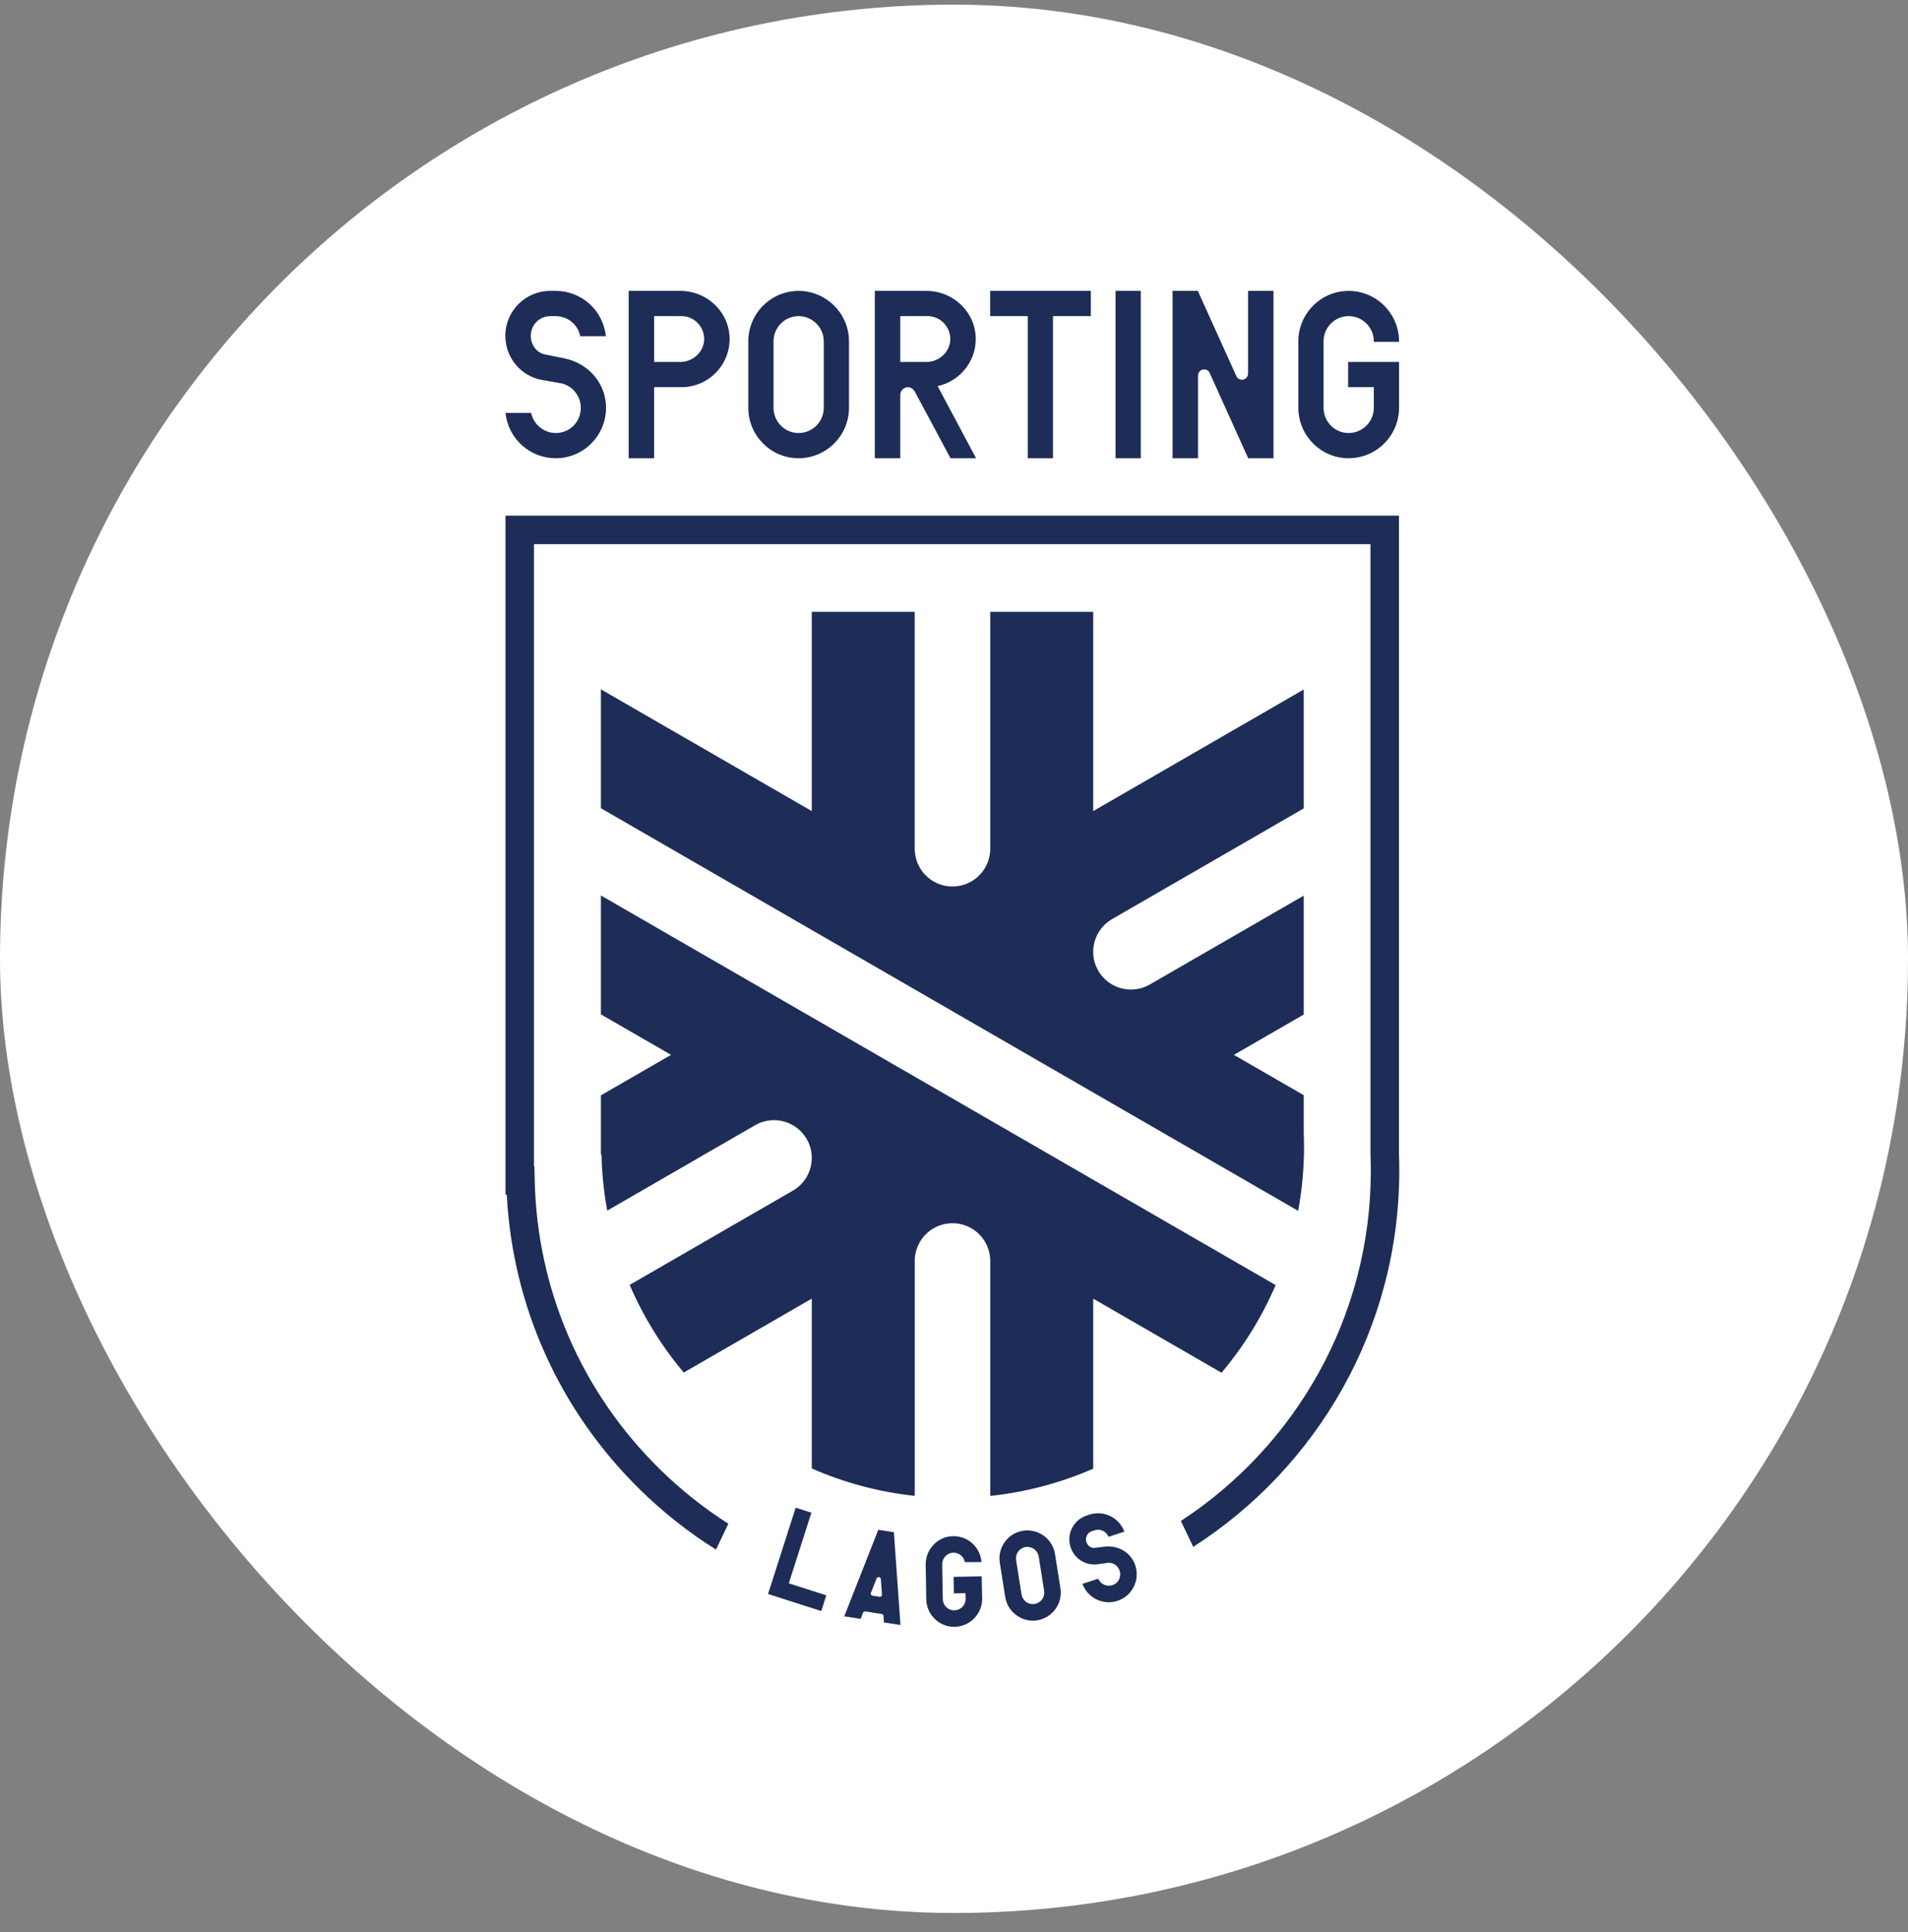 <svg width="80" height="81" viewBox="0 0 80 81" fill="none" xmlns="http://www.w3.org/2000/svg">
<rect x="0" y="0" width="80" height="81" fill="#808080" stroke="none"/>
<rect y="0.195" width="80" height="80" rx="40" fill="white"/>
<g clip-path="url(#clip0_9063_65078)">
<path d="M58.657 48.357V21.617H21.195V50.086H21.248C21.496 54.779 23.471 59.153 26.846 62.458C27.823 63.414 28.886 64.252 30.021 64.961L30.539 63.877C29.519 63.227 28.561 62.467 27.679 61.603C24.39 58.381 22.52 54.075 22.42 49.477L22.406 48.892H22.389V22.812H57.462V48.393C57.471 48.62 57.477 48.849 57.477 49.078C57.477 55.217 54.305 60.629 49.513 63.76L50.031 64.847C55.224 61.516 58.67 55.692 58.67 49.079C58.67 48.837 58.666 48.596 58.657 48.357Z" fill="#1D2D57"/>
<path d="M23.641 15.018L22.857 14.861C22.509 14.796 22.255 14.465 22.255 14.076C22.255 13.622 22.62 13.253 23.069 13.253H23.304C23.797 13.253 24.227 13.601 24.324 14.08L24.327 14.095H25.403L25.401 14.074C25.279 13.003 24.378 12.195 23.304 12.195H23.069C22.032 12.195 21.188 13.039 21.188 14.076C21.188 14.99 21.833 15.768 22.722 15.928L23.506 16.065C23.988 16.152 24.352 16.594 24.352 17.094C24.352 17.688 23.892 18.153 23.303 18.153C22.814 18.153 22.381 17.805 22.273 17.325L22.27 17.31H21.195L21.198 17.331C21.319 18.403 22.224 19.21 23.303 19.21C24.465 19.21 25.41 18.261 25.41 17.094C25.41 16.078 24.683 15.225 23.641 15.018Z" fill="#1D2D57"/>
<path d="M28.525 12.195H26.359V19.21H27.426V16.231H28.573C29.686 16.231 30.592 15.326 30.592 14.213C30.592 13.1 29.664 12.195 28.525 12.195ZM29.525 14.214C29.525 14.734 29.067 15.174 28.525 15.174H27.427V13.252H28.574C29.098 13.252 29.525 13.684 29.525 14.214Z" fill="#1D2D57"/>
<path d="M33.481 12.195C32.32 12.195 31.375 13.145 31.375 14.311V17.094C31.375 18.261 32.32 19.21 33.481 19.21C34.648 19.21 35.597 18.261 35.597 17.094V14.311C35.598 13.145 34.649 12.195 33.481 12.195ZM34.54 17.094C34.54 17.678 34.065 18.153 33.481 18.153C32.903 18.153 32.433 17.678 32.433 17.094V14.311C32.433 13.727 32.903 13.252 33.481 13.252C34.065 13.252 34.54 13.727 34.54 14.311V17.094Z" fill="#1D2D57"/>
<path d="M40.912 14.214C40.912 13.101 39.985 12.195 38.845 12.195H36.68V19.21H37.747V16.555C37.747 16.38 37.895 16.231 38.07 16.231C38.199 16.231 38.307 16.325 38.358 16.417L39.853 19.21H40.925L39.314 16.186C40.242 15.985 40.912 15.159 40.912 14.214ZM39.845 14.214C39.845 14.734 39.387 15.174 38.845 15.174H37.747V13.252H38.895C39.418 13.252 39.845 13.684 39.845 14.214Z" fill="#1D2D57"/>
<path d="M41.516 13.252H43.093V19.21H44.15V13.252H45.738V12.195H41.516V13.252Z" fill="#1D2D57"/>
<path d="M47.831 12.195H46.773V19.21H47.831V12.195Z" fill="#1D2D57"/>
<path d="M52.33 15.654C52.33 15.803 52.217 15.919 52.074 15.919C51.974 15.919 51.883 15.864 51.846 15.783L50.229 12.207L50.224 12.195H49.164V19.21H50.231V15.752C50.231 15.603 50.343 15.486 50.486 15.486C50.587 15.486 50.678 15.541 50.714 15.622L52.331 19.199L52.336 19.21H53.396V12.195H52.33V15.654Z" fill="#1D2D57"/>
<path d="M58.66 14.33V14.311C58.66 13.145 57.711 12.195 56.544 12.195C55.383 12.195 54.438 13.145 54.438 14.311V17.094C54.438 18.261 55.383 19.21 56.544 19.21C57.711 19.21 58.66 18.261 58.66 17.094V15.174H56.525V16.231H57.603V17.094C57.603 17.678 57.128 18.153 56.544 18.153C55.966 18.153 55.495 17.678 55.495 17.094V14.311C55.495 13.727 55.966 13.252 56.544 13.252C57.128 13.252 57.603 13.727 57.603 14.311V14.33H58.66Z" fill="#1D2D57"/>
<path d="M53.486 53.873C52.911 55.212 52.143 56.448 51.217 57.547L45.836 54.441V61.569C44.491 62.157 43.04 62.549 41.52 62.711V52.862C41.52 52.299 41.218 51.774 40.729 51.492C40.239 51.209 39.633 51.209 39.145 51.491C38.657 51.773 38.354 52.298 38.354 52.861V62.709C36.834 62.545 35.382 62.151 34.037 61.56V54.44L28.669 57.539C27.743 56.44 26.976 55.203 26.402 53.864L33.245 49.913C33.733 49.631 34.037 49.105 34.037 48.541C34.037 47.978 33.733 47.453 33.245 47.171C32.756 46.888 32.149 46.888 31.661 47.17L25.461 50.751C25.319 49.985 25.238 49.199 25.22 48.397H25.195V45.919L28.136 44.221L25.195 42.524V37.539L32.462 41.734L45.827 49.451L53.486 53.873Z" fill="#1D2D57"/>
<path d="M54.664 47.487V45.912L51.736 44.221L54.664 42.531V37.546L48.211 41.272C47.722 41.553 47.116 41.553 46.628 41.272C46.139 40.99 45.836 40.465 45.836 39.901C45.836 39.337 46.139 38.811 46.628 38.53L54.664 33.89V28.905L45.836 34.002V25.648H41.52V35.581C41.52 36.144 41.217 36.669 40.727 36.952C40.239 37.233 39.633 37.233 39.145 36.952C38.657 36.67 38.353 36.145 38.353 35.581V25.648H34.037V34.002L25.195 28.898V33.882L34.046 38.992L45.81 45.784L54.43 50.761C54.592 49.886 54.677 48.984 54.677 48.063C54.677 47.87 54.672 47.678 54.664 47.487Z" fill="#1D2D57"/>
<path d="M34.02 63.414L33.362 63.203L32.203 66.823L34.435 67.538L34.646 66.879L33.073 66.375L34.02 63.414Z" fill="#1D2D57"/>
<path d="M37.479 64.232L36.826 64.133L35.398 67.759L36.086 67.865L36.187 67.604C36.199 67.57 36.245 67.546 36.286 67.553L36.969 67.66C37.014 67.668 37.041 67.704 37.044 67.737L37.061 68.015L37.755 68.122L37.479 64.232ZM36.979 66.866C36.976 66.888 36.964 66.91 36.942 66.921C36.923 66.936 36.901 66.943 36.877 66.938L36.589 66.895C36.565 66.889 36.544 66.878 36.526 66.858C36.514 66.839 36.507 66.814 36.509 66.793C36.512 66.781 36.512 66.781 36.517 66.771L36.754 66.174C36.768 66.137 36.805 66.113 36.843 66.113H36.855C36.897 66.121 36.93 66.159 36.933 66.202L36.979 66.841L36.981 66.848C36.98 66.851 36.98 66.854 36.979 66.866Z" fill="#1D2D57"/>
<path d="M41.181 67.006C41.191 67.652 40.673 68.189 40.025 68.199H40.005C39.701 68.199 39.415 68.083 39.195 67.867C38.968 67.65 38.842 67.357 38.837 67.043L38.813 65.591C38.808 65.279 38.926 64.982 39.144 64.756C39.362 64.529 39.653 64.403 39.964 64.398H39.983C40.601 64.398 41.108 64.875 41.152 65.485L40.455 65.487C40.438 65.388 40.39 65.298 40.318 65.226C40.226 65.137 40.105 65.089 39.974 65.091C39.711 65.096 39.5 65.316 39.505 65.58L39.529 67.034C39.532 67.162 39.582 67.283 39.674 67.372C39.766 67.462 39.885 67.51 40.013 67.507C40.144 67.505 40.265 67.454 40.354 67.362C40.444 67.268 40.492 67.147 40.489 67.016L40.482 66.787L39.993 66.796L39.983 66.104L41.161 66.082L41.181 67.006Z" fill="#1D2D57"/>
<path d="M44.462 66.58L44.235 65.146C44.134 64.508 43.531 64.069 42.893 64.171C42.256 64.27 41.821 64.872 41.92 65.513L42.148 66.948C42.196 67.257 42.363 67.528 42.617 67.712C42.82 67.862 43.059 67.939 43.304 67.939C43.365 67.939 43.425 67.934 43.488 67.925C44.126 67.824 44.564 67.221 44.462 66.58ZM43.379 67.24C43.119 67.282 42.873 67.103 42.832 66.839L42.604 65.404C42.585 65.276 42.614 65.15 42.689 65.044C42.764 64.942 42.875 64.872 43.001 64.853C43.026 64.85 43.052 64.848 43.076 64.848C43.308 64.848 43.514 65.018 43.553 65.254L43.78 66.689C43.822 66.953 43.64 67.199 43.379 67.24Z" fill="#1D2D57"/>
<path d="M47.604 65.632C47.43 65.095 46.9 64.77 46.316 64.839L45.901 64.888C45.751 64.907 45.603 64.804 45.551 64.643C45.521 64.55 45.528 64.453 45.571 64.368C45.613 64.283 45.687 64.22 45.777 64.191L45.894 64.153C46.107 64.084 46.342 64.174 46.451 64.367L46.483 64.424L47.145 64.209L47.108 64.127C46.861 63.583 46.247 63.311 45.68 63.495L45.563 63.533C45.012 63.712 44.708 64.306 44.887 64.858C45.045 65.343 45.523 65.645 46.024 65.577L46.435 65.518C46.656 65.488 46.875 65.629 46.945 65.846C46.985 65.97 46.976 66.1 46.919 66.214C46.862 66.328 46.762 66.412 46.64 66.452C46.428 66.521 46.191 66.431 46.077 66.238L46.044 66.183L45.383 66.398L45.42 66.479C45.615 66.908 46.039 67.168 46.489 67.168C46.61 67.168 46.733 67.149 46.854 67.109C47.15 67.013 47.391 66.806 47.533 66.527C47.675 66.248 47.7 65.93 47.604 65.632Z" fill="#1D2D57"/>
</g>
<defs>
<clipPath id="clip0_9063_65078">
<rect width="38.222" height="56" fill="white" transform="translate(20.891 12.195)"/>
</clipPath>
</defs>
</svg>
